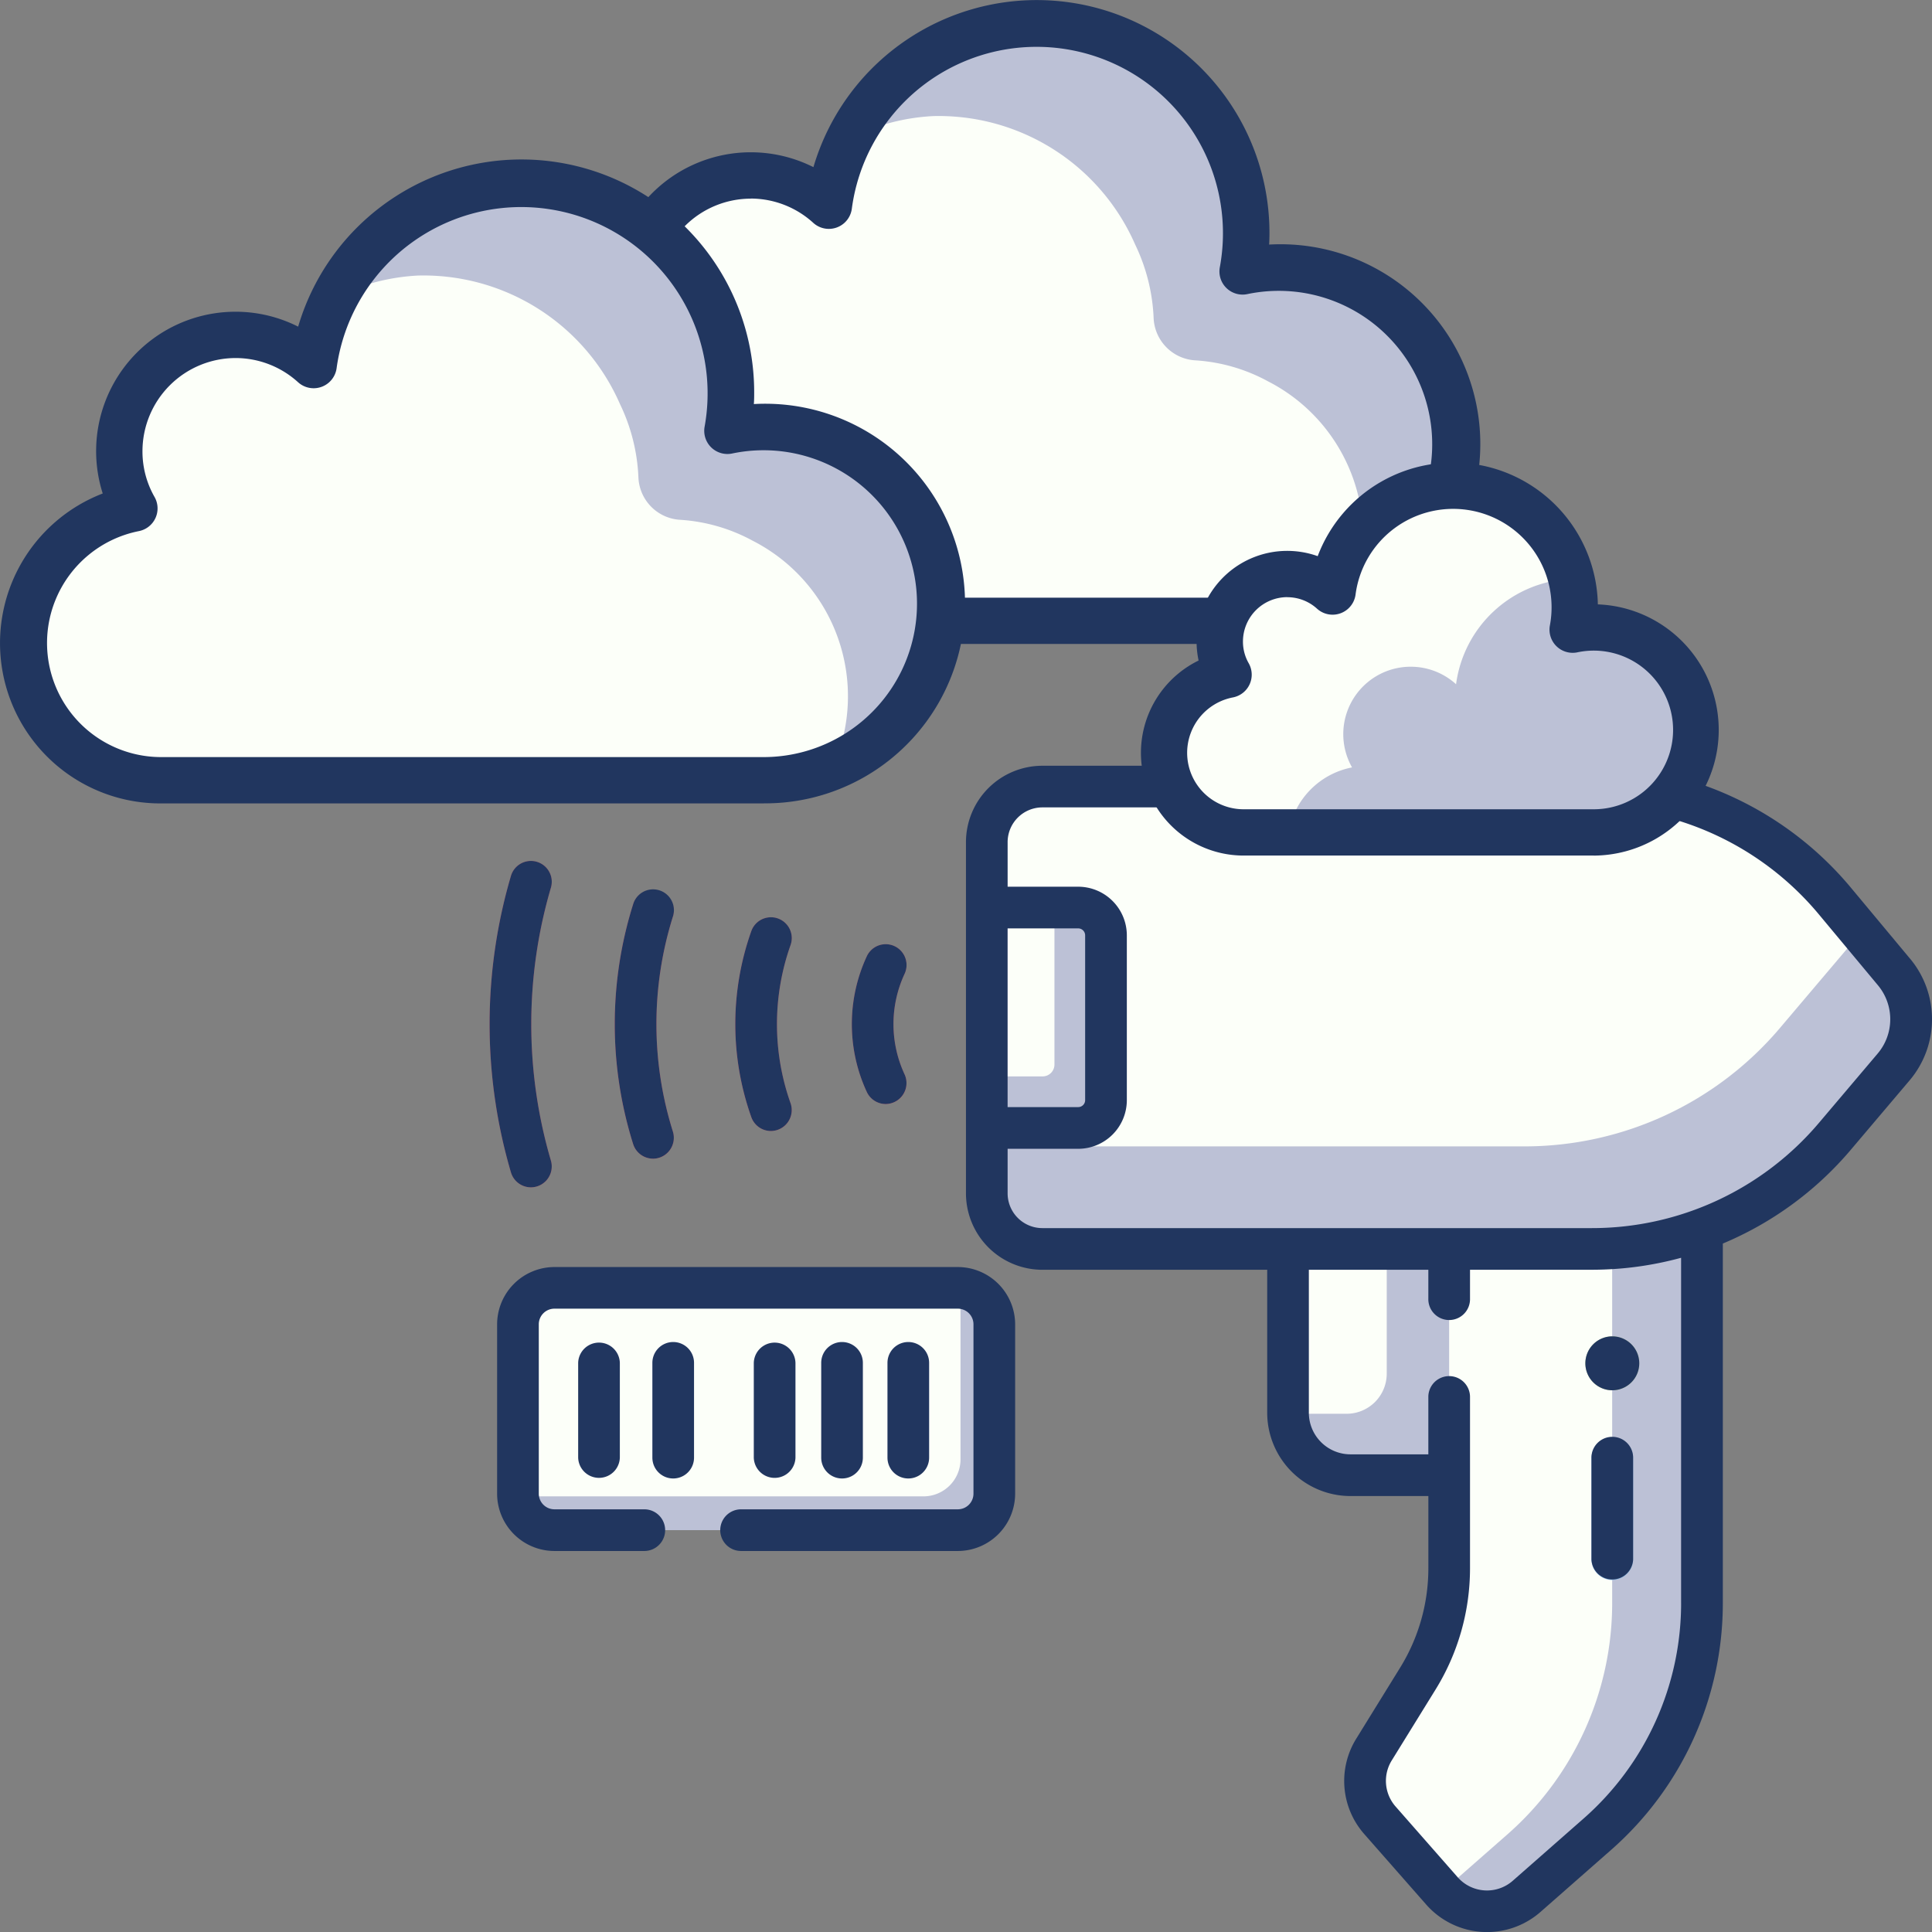 <svg xmlns="http://www.w3.org/2000/svg" width="105" height="105" viewBox="0 0 105 105"><rect x="0" y="0" width="105" height="105" fill="#808080" stroke="none"/><defs><style>.a{fill:#fcfff9;}.b{fill:#bcc1d6;}.c{fill:#21365f;}.d{fill:#d96973;}.e{fill:#b0d28b;}.f{fill:#8cb9e3;}</style></defs><g transform="translate(-337 -122)"><path class="a" d="M595.183,4520.692a7.454,7.454,0,0,1-1.414-14.774,6.315,6.315,0,0,1,9.744-7.786,11.39,11.39,0,0,1,22.685,1.478,11.514,11.514,0,0,1-.2,2.1,9.441,9.441,0,0,1,1.974-.214,9.6,9.6,0,0,1,0,19.2Z" transform="translate(-221.464 -4364.955)"/><path class="b" d="M630.99,4510.244a9.767,9.767,0,0,0-5.912-7.977,9.062,9.062,0,0,0-5.624-.562,10.417,10.417,0,0,0-1.631-7.958,11.572,11.572,0,0,0-9.9-5.528,11.375,11.375,0,0,0-9.811,6.245,11.318,11.318,0,0,1,4.539-1.2,11.652,11.652,0,0,1,10.968,6.987,10.141,10.141,0,0,1,1,3.967,2.407,2.407,0,0,0,2.3,2.323,9.473,9.473,0,0,1,3.916,1.138,9.489,9.489,0,0,1,4.385,12.235A9.6,9.6,0,0,0,630.99,4510.244Z" transform="translate(-214.923 -4364.955)"/><path class="c" d="M628.455,4522.437H595.669a8.713,8.713,0,0,1-3.135-16.844,7.577,7.577,0,0,1,10.624-9.068,12.649,12.649,0,0,1,24.784,3.571c0,.211-.005.425-.018.637a10.859,10.859,0,1,1,.531,21.7Zm-28.7-24.2a5.069,5.069,0,0,0-5.063,5.063,4.971,4.971,0,0,0,.658,2.488,1.258,1.258,0,0,1-.857,1.856,6.2,6.2,0,0,0,1.177,12.28h32.786a8.338,8.338,0,1,0-1.711-16.5,1.258,1.258,0,0,1-1.5-1.46,10.129,10.129,0,1,0-20-3.18,1.259,1.259,0,0,1-2.094.77A5.054,5.054,0,0,0,599.754,4498.232Z" transform="translate(-221.95 -4365.441)"/><path class="a" d="M619.479,4528.465a7.454,7.454,0,0,1-1.415-14.774,6.315,6.315,0,0,1,9.745-7.783,11.387,11.387,0,1,1,22.481,3.57,9.45,9.45,0,0,1,1.974-.213,9.6,9.6,0,1,1,0,19.2Z" transform="translate(-273.76 -4364.061)"/><path class="b" d="M655.288,4518.018a9.765,9.765,0,0,0-5.914-7.979,9.062,9.062,0,0,0-5.624-.562,10.417,10.417,0,0,0-1.631-7.958,11.569,11.569,0,0,0-9.9-5.526,11.372,11.372,0,0,0-9.811,6.243,11.358,11.358,0,0,1,4.539-1.2,11.654,11.654,0,0,1,10.968,6.988,10.131,10.131,0,0,1,1,3.965,2.408,2.408,0,0,0,2.3,2.324,9.5,9.5,0,0,1,3.916,1.138,9.488,9.488,0,0,1,4.385,12.235A9.6,9.6,0,0,0,655.288,4518.018Z" transform="translate(-267.219 -4364.061)"/><path class="c" d="M652.751,4530.211H619.965a8.713,8.713,0,0,1-3.136-16.844,7.575,7.575,0,0,1,7.221-9.878,7.531,7.531,0,0,1,3.4.811,12.648,12.648,0,0,1,24.784,3.568c0,.212,0,.426-.018.639a10.859,10.859,0,1,1,.531,21.7Zm-28.7-24.205a5.068,5.068,0,0,0-5.062,5.063,4.973,4.973,0,0,0,.657,2.489,1.258,1.258,0,0,1-.857,1.855,6.2,6.2,0,0,0,1.177,12.28h32.786a8.338,8.338,0,1,0-1.711-16.5,1.259,1.259,0,0,1-1.5-1.461,10.128,10.128,0,1,0-20-3.181,1.26,1.26,0,0,1-2.094.771A5.049,5.049,0,0,0,624.05,4506.006Z" transform="translate(-274.246 -4364.547)"/><path class="a" d="M628.1,4543.3H606.236a2.013,2.013,0,0,1-2.013-2.013v-9.141a2.014,2.014,0,0,1,2.013-2.014H628.1a2.013,2.013,0,0,1,2.011,2.014v9.141A2.012,2.012,0,0,1,628.1,4543.3Z" transform="translate(-239.074 -4338.139)"/><path class="b" d="M628.264,4530.138c0,.055.008.11.008.165v9.144a2.013,2.013,0,0,1-2.013,2.013H604.394c-.055,0-.111,0-.166-.01a2.012,2.012,0,0,0,2,1.846H628.1a2.012,2.012,0,0,0,2.011-2.013v-9.141a2.01,2.01,0,0,0-1.845-2Z" transform="translate(-239.07 -4338.136)"/><path class="a" d="M607.364,4539.354a1.133,1.133,0,0,1-1.133-1.132v-5.152a1.133,1.133,0,0,1,2.265,0v5.152A1.133,1.133,0,0,1,607.364,4539.354Z" transform="translate(-237.809 -4337.002)"/><path class="a" d="M609.839,4539.354a1.133,1.133,0,0,1-1.133-1.132v-5.152a1.132,1.132,0,1,1,2.264,0v5.152A1.133,1.133,0,0,1,609.839,4539.354Z" transform="translate(-236.251 -4337.002)"/><path class="a" d="M613.221,4539.354a1.133,1.133,0,0,1-1.133-1.132v-5.152a1.133,1.133,0,0,1,2.265,0v5.152A1.133,1.133,0,0,1,613.221,4539.354Z" transform="translate(-234.121 -4337.002)"/><path class="a" d="M615.47,4539.354a1.133,1.133,0,0,1-1.133-1.132v-5.152a1.132,1.132,0,1,1,2.264,0v5.152A1.133,1.133,0,0,1,615.47,4539.354Z" transform="translate(-232.705 -4337.002)"/><path class="a" d="M617.679,4539.354a1.133,1.133,0,0,1-1.133-1.132v-5.152a1.132,1.132,0,1,1,2.264,0v5.152A1.133,1.133,0,0,1,617.679,4539.354Z" transform="translate(-231.314 -4337.002)"/><path class="a" d="M641.871,4541.666h-8.525a3.443,3.443,0,0,1-3.442-3.441v-10.243h11.967Z" transform="translate(-222.903 -4339.494)"/><path class="b" d="M635.268,4527.981v8.168a2.18,2.18,0,0,1-2.181,2.18h-3.181a3.44,3.44,0,0,0,3.439,3.336h8.525v-13.684Z" transform="translate(-222.902 -4339.494)"/><path class="a" d="M636.656,4565.385l-3.37-3.838a3.254,3.254,0,0,1-.324-3.856l2.379-3.849a11.4,11.4,0,0,0,1.7-5.993V4526.2h13.738v23.54A16.721,16.721,0,0,1,645.1,4562.3l-3.853,3.383A3.253,3.253,0,0,1,636.656,4565.385Z" transform="translate(-221.283 -4340.615)"/><path class="b" d="M644.278,4526.2v23.54a16.721,16.721,0,0,1-5.684,12.561l-3.54,3.107a3.249,3.249,0,0,0,4.568.275l3.853-3.383a16.72,16.72,0,0,0,5.684-12.559V4526.2Z" transform="translate(-219.66 -4340.615)"/><path class="a" d="M652.738,4538.542H622.877a3.019,3.019,0,0,1-3.018-3.02v-19.09a3.018,3.018,0,0,1,3.018-3.019h29.776a17.324,17.324,0,0,1,13.306,6.23l3.2,3.843a4.016,4.016,0,0,1-.021,5.169l-3.186,3.761A17.328,17.328,0,0,1,652.738,4538.542Z" transform="translate(-229.228 -4348.666)"/><path class="b" d="M669.162,4520.427l-1.794-2.151-4.405,5.2a18.188,18.188,0,0,1-13.878,6.432H619.859v2.557a3.019,3.019,0,0,0,3.018,3.02h29.861a17.33,17.33,0,0,0,13.217-6.124l3.186-3.762A4.015,4.015,0,0,0,669.162,4520.427Z" transform="translate(-229.228 -4345.605)"/><path class="d" d="M605.523,4533.634a1.133,1.133,0,0,1-1.085-.812,28.556,28.556,0,0,1,0-16.115,1.132,1.132,0,1,1,2.172.641,26.305,26.305,0,0,0,0,14.835,1.131,1.131,0,0,1-1.087,1.451Z" transform="translate(-239.669 -4347.105)"/><path class="d" d="M609.532,4531.475a1.135,1.135,0,0,1-1.081-.791,21.749,21.749,0,0,1,0-13.042,1.133,1.133,0,0,1,2.161.681,19.471,19.471,0,0,0,0,11.679,1.134,1.134,0,0,1-1.08,1.474Z" transform="translate(-237.041 -4346.503)"/><path class="d" d="M613.407,4529.389a1.129,1.129,0,0,1-1.066-.752,15.119,15.119,0,0,1,0-10.111,1.132,1.132,0,1,1,2.133.76,12.872,12.872,0,0,0,0,8.593,1.131,1.131,0,0,1-1.068,1.51Z" transform="translate(-234.51 -4345.922)"/><path class="d" d="M617.2,4527.357a1.133,1.133,0,0,1-1.028-.653,8.757,8.757,0,0,1,0-7.377,1.132,1.132,0,1,1,2.053.955,6.478,6.478,0,0,0,0,5.466,1.133,1.133,0,0,1-1.025,1.61Z" transform="translate(-232.062 -4345.356)"/><path class="a" d="M619.859,4529.426h4.967a1.51,1.51,0,0,0,1.511-1.509v-8.958a1.51,1.51,0,0,0-1.511-1.511h-4.967Z" transform="translate(-229.228 -4346.125)"/><path class="b" d="M624.826,4517.448h-1.291v8.533a.643.643,0,0,1-.644.644h-3.033v2.8h4.967a1.509,1.509,0,0,0,1.511-1.509v-8.958A1.51,1.51,0,0,0,624.826,4517.448Z" transform="translate(-229.228 -4346.125)"/><circle class="e" cx="1.465" cy="1.465" r="1.465" transform="translate(423.16 194.629)"/><path class="f" d="M641.156,4542.883a1.133,1.133,0,0,1-1.133-1.132v-5.52a1.133,1.133,0,0,1,2.265,0v5.52A1.132,1.132,0,0,1,641.156,4542.883Z" transform="translate(-216.531 -4335.012)"/><path class="c" d="M641.284,4534.679a1.465,1.465,0,1,0-1.464-1.465A1.465,1.465,0,0,0,641.284,4534.679Z" transform="translate(-216.659 -4337.121)"/><path class="c" d="M628.566,4529.438H606.644a3.12,3.12,0,0,0-3.116,3.117v9.2a3.119,3.119,0,0,0,3.116,3.115h4.884a1.132,1.132,0,1,0,0-2.265h-4.884a.851.851,0,0,1-.851-.853v-9.2a.851.851,0,0,1,.851-.852h21.922a.851.851,0,0,1,.851.852v9.2a.851.851,0,0,1-.851.853H616.787a1.132,1.132,0,1,0,0,2.265h11.779a3.119,3.119,0,0,0,3.116-3.115v-9.2a3.12,3.12,0,0,0-3.116-3.117Z" transform="translate(-239.511 -4338.577)"/><path class="c" d="M606.231,4533.069v5.152a1.133,1.133,0,0,0,2.265,0v-5.152a1.133,1.133,0,0,0-2.265,0Z" transform="translate(-237.809 -4337.002)"/><path class="c" d="M609.839,4531.938a1.132,1.132,0,0,0-1.133,1.132v5.152a1.132,1.132,0,1,0,2.264,0v-5.152A1.132,1.132,0,0,0,609.839,4531.938Z" transform="translate(-236.251 -4337.002)"/><path class="c" d="M614.353,4538.222v-5.152a1.133,1.133,0,0,0-2.265,0v5.152a1.133,1.133,0,0,0,2.265,0Z" transform="translate(-234.121 -4337.002)"/><path class="c" d="M616.6,4538.222v-5.152a1.132,1.132,0,1,0-2.264,0v5.152a1.132,1.132,0,1,0,2.264,0Z" transform="translate(-232.705 -4337.002)"/><path class="c" d="M618.81,4538.222v-5.152a1.132,1.132,0,1,0-2.264,0v5.152a1.132,1.132,0,1,0,2.264,0Z" transform="translate(-231.314 -4337.002)"/><path class="c" d="M670.469,4523.2l-3.2-3.841a18.407,18.407,0,0,0-14.177-6.639h-2.625a1.132,1.132,0,1,0,0,2.263h2.625a16.143,16.143,0,0,1,12.436,5.827l3.2,3.841a2.883,2.883,0,0,1-.016,3.712l-3.186,3.761a16.162,16.162,0,0,1-12.353,5.724H623.315a1.889,1.889,0,0,1-1.887-1.887v-2.423h3.836a2.646,2.646,0,0,0,2.643-2.642v-8.958a2.646,2.646,0,0,0-2.643-2.644h-3.836v-2.423a1.891,1.891,0,0,1,1.887-1.888h21.816a1.132,1.132,0,1,0,0-2.263H623.315a4.156,4.156,0,0,0-4.151,4.151v19.09a4.157,4.157,0,0,0,4.151,4.152h12.221v7.771a4.53,4.53,0,0,0,4.526,4.526h4.232v3.927a10.271,10.271,0,0,1-1.534,5.4l-2.379,3.85a4.364,4.364,0,0,0,.435,5.2l3.372,3.837a4.406,4.406,0,0,0,6.188.4l3.853-3.385a17.845,17.845,0,0,0,6.069-13.409v-19.543a18.443,18.443,0,0,0,6.959-5.1l3.186-3.761a5.141,5.141,0,0,0,.028-6.626Zm-45.206-1.641a.378.378,0,0,1,.378.378v8.958a.377.377,0,0,1-.378.376h-3.836v-9.713Zm32.768,36.669a15.582,15.582,0,0,1-5.3,11.708l-3.851,3.384a2.123,2.123,0,0,1-2.992-.193l-3.37-3.838a2.11,2.11,0,0,1-.212-2.513l2.379-3.85a12.531,12.531,0,0,0,1.873-6.589v-9.346a1.133,1.133,0,0,0-2.265,0v3.152h-4.232a2.264,2.264,0,0,1-2.262-2.261v-7.771h6.494v1.566a1.133,1.133,0,1,0,2.265,0v-1.566h6.616a18.424,18.424,0,0,0,4.856-.65v18.766Z" transform="translate(-229.666 -4349.103)"/><path class="c" d="M605.523,4533.634a1.135,1.135,0,0,0,1.087-1.451,26.305,26.305,0,0,1,0-14.835,1.132,1.132,0,1,0-2.172-.641,28.556,28.556,0,0,0,0,16.115A1.133,1.133,0,0,0,605.523,4533.634Z" transform="translate(-239.669 -4347.105)"/><path class="c" d="M609.532,4531.475a1.137,1.137,0,0,0,1.079-1.474,19.5,19.5,0,0,1,0-11.679,1.132,1.132,0,1,0-2.159-.681,21.749,21.749,0,0,0,0,13.042,1.135,1.135,0,0,0,1.081.791Z" transform="translate(-237.041 -4346.503)"/><path class="c" d="M613.407,4529.389a1.137,1.137,0,0,0,1.068-1.511,12.87,12.87,0,0,1,0-8.593,1.132,1.132,0,1,0-2.133-.76,15.118,15.118,0,0,0,0,10.11A1.13,1.13,0,0,0,613.407,4529.389Z" transform="translate(-234.51 -4345.922)"/><path class="c" d="M617.2,4527.357a1.138,1.138,0,0,0,1.025-1.61,6.478,6.478,0,0,1,0-5.466,1.132,1.132,0,1,0-2.053-.955,8.757,8.757,0,0,0,0,7.377A1.133,1.133,0,0,0,617.2,4527.357Z" transform="translate(-232.062 -4345.356)"/><path class="c" d="M641.156,4535.1a1.133,1.133,0,0,0-1.133,1.132v5.521a1.133,1.133,0,0,0,2.265,0v-5.521A1.132,1.132,0,0,0,641.156,4535.1Z" transform="translate(-216.531 -4335.012)"/><path class="a" d="M610.363,4501.786a3.665,3.665,0,0,1,5.655-4.518,6.608,6.608,0,1,1,13.047,2.072,5.569,5.569,0,1,1,1.144,11.019H611.185a4.326,4.326,0,0,1-.821-8.573Z" transform="translate(-206.6 -4343.116)"/><path class="b" d="M633.165,4502.832a5.557,5.557,0,0,0-6.716-5.446,6.612,6.612,0,0,0,.116-1.216,6.5,6.5,0,0,0-.2-1.55,6.6,6.6,0,0,0-6.248,5.727,3.665,3.665,0,0,0-5.653,4.52,4.325,4.325,0,0,0-3.447,3.538h16.579A5.571,5.571,0,0,0,633.165,4502.832Z" transform="translate(-203.983 -4341.16)"/><path class="c" d="M630.7,4512.1H611.671a5.583,5.583,0,0,1-2.444-10.6,4.926,4.926,0,0,1,6.473-5.672,7.868,7.868,0,0,1,15.226,2.621,6.829,6.829,0,0,1-.23,13.653Zm-16.652-14.045a2.414,2.414,0,0,0-2.41,2.41,2.353,2.353,0,0,0,.313,1.184,1.259,1.259,0,0,1-.857,1.856,3.067,3.067,0,0,0,.582,6.079H630.7a4.311,4.311,0,1,0-.882-8.53,1.259,1.259,0,0,1-1.5-1.455,5.349,5.349,0,1,0-10.56-1.686,1.259,1.259,0,0,1-2.094.77A2.4,2.4,0,0,0,614.044,4498.059Z" transform="translate(-207.086 -4343.602)"/></g></svg>